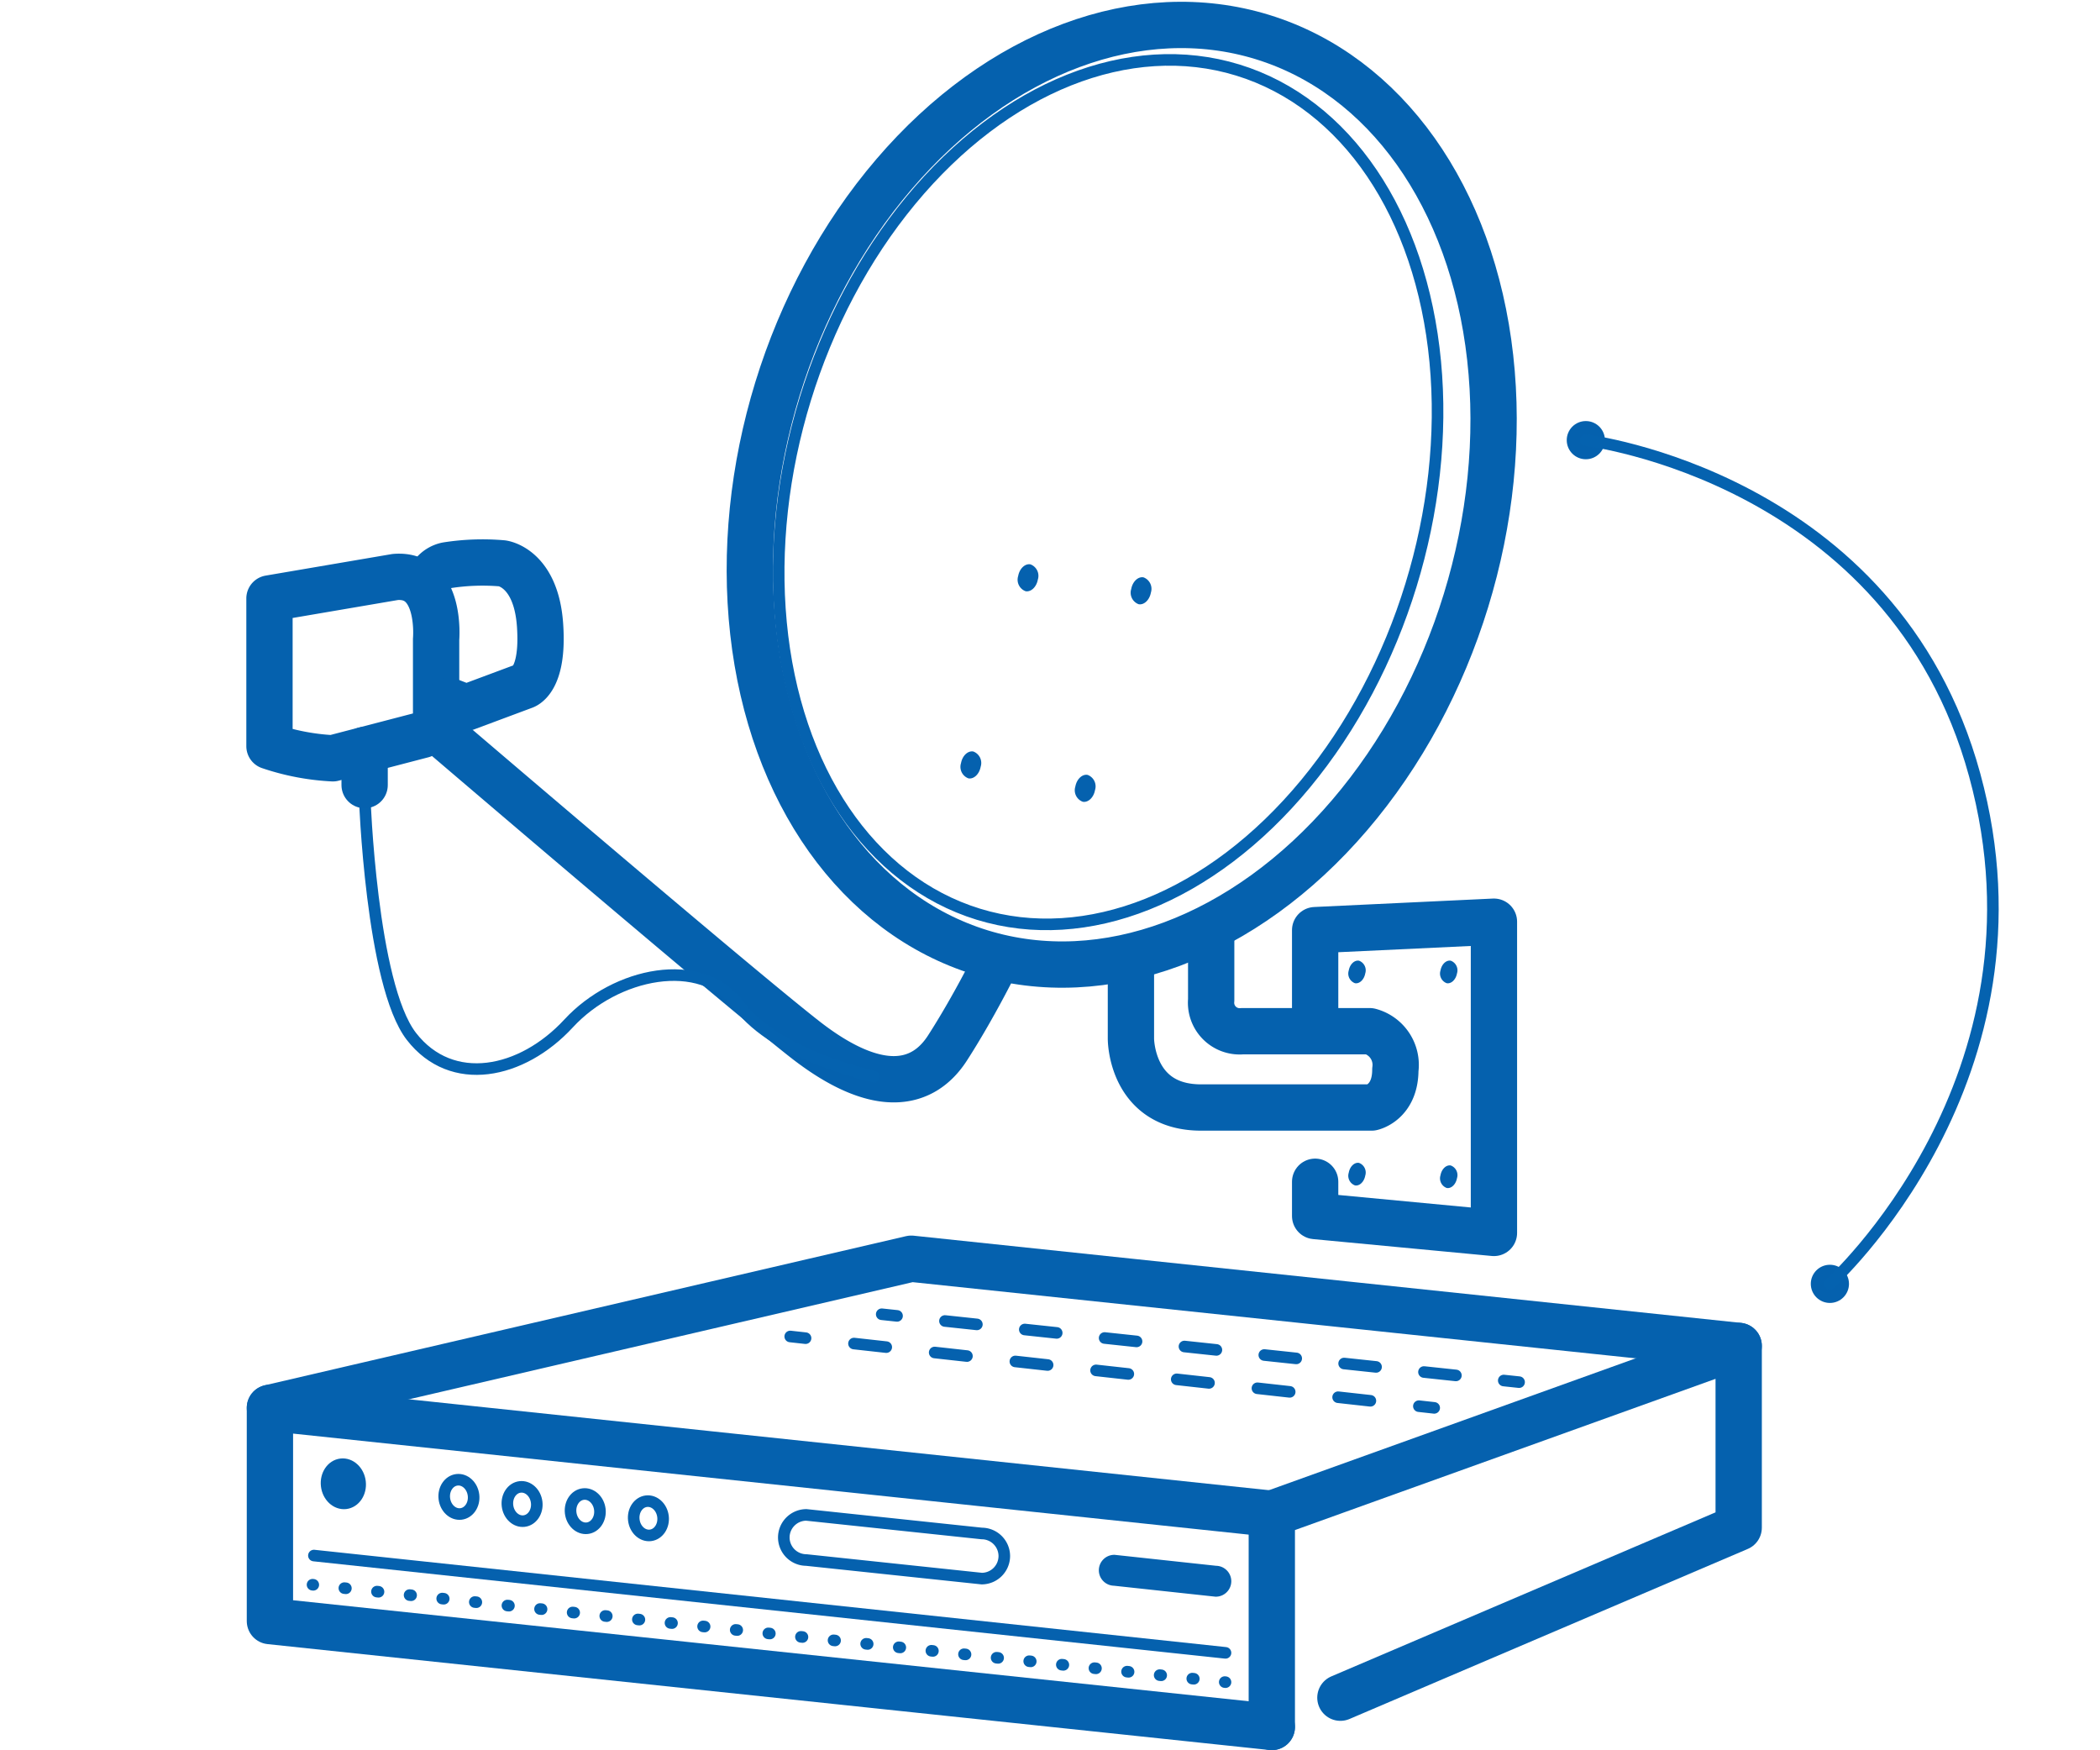 <svg xmlns="http://www.w3.org/2000/svg" viewBox="0 0 136.063 113.386"><defs><style>.cls-1,.cls-3,.cls-4,.cls-5,.cls-6,.cls-8{fill:none;}.cls-1,.cls-2,.cls-3,.cls-4,.cls-5,.cls-6{stroke:#0561ae;}.cls-1,.cls-2,.cls-3,.cls-4,.cls-5,.cls-6,.cls-8{stroke-linecap:round;stroke-linejoin:round;}.cls-1{stroke-width:3px;}.cls-2,.cls-7{fill:#0561ae;}.cls-2,.cls-3,.cls-4,.cls-5,.cls-6,.cls-8{stroke-width:0.75px;}.cls-4{stroke-dasharray:0.101 2.024;}.cls-5{stroke-dasharray:2.081 3.121;}.cls-6{stroke-dasharray:2.104 3.156;}.cls-8{stroke:#0562af;}</style></defs><g id="Слой_1" data-name="Слой 1"><polyline class="cls-1" points="82.403 111.876 17.489 105.016 17.489 91.204 82.403 98.065"/><polyline class="cls-1" points="86.847 109.979 112.653 98.963 112.653 87.19 82.403 98.065 82.403 111.876"/><polyline class="cls-1" points="17.489 91.204 59.041 81.542 112.653 87.19"/><ellipse class="cls-2" cx="22.246" cy="96.123" rx="1.087" ry="1.272" transform="translate(-11.061 3.251) rotate(-6.699)"/><ellipse class="cls-3" cx="29.735" cy="96.97" rx="0.952" ry="1.114" transform="translate(-11.109 4.131) rotate(-6.699)"/><ellipse class="cls-3" cx="33.827" cy="97.432" rx="0.952" ry="1.114" transform="translate(-11.135 4.611) rotate(-6.699)"/><ellipse class="cls-3" cx="37.92" cy="97.894" rx="0.952" ry="1.114" transform="translate(-11.161 5.092) rotate(-6.699)"/><ellipse class="cls-3" cx="42.012" cy="98.357" rx="0.952" ry="1.114" transform="translate(-11.187 5.572) rotate(-6.699)"/><line class="cls-3" x1="20.338" y1="100.771" x2="79.403" y2="107.074"/><line class="cls-3" x1="20.249" y1="102.661" x2="20.299" y2="102.666"/><line class="cls-4" x1="22.311" y1="102.881" x2="78.347" y2="108.86"/><line class="cls-3" x1="79.353" y1="108.968" x2="79.403" y2="108.973"/><line class="cls-3" x1="57.128" y1="85.139" x2="58.122" y2="85.245"/><line class="cls-5" x1="61.225" y1="85.576" x2="95.879" y2="89.267"/><line class="cls-3" x1="97.431" y1="89.432" x2="98.425" y2="89.538"/><line class="cls-3" x1="51.2" y1="86.579" x2="52.194" y2="86.689"/><line class="cls-6" x1="55.331" y1="87.037" x2="90.362" y2="90.92"/><line class="cls-3" x1="91.931" y1="91.094" x2="92.925" y2="91.204"/><path class="cls-3" d="M63.61,102.264l-11.365-1.203a1.466,1.466,0,0,1-1.461-1.461h0A1.466,1.466,0,0,1,52.245,98.138l11.365,1.203a1.466,1.466,0,0,1,1.461,1.461h0A1.466,1.466,0,0,1,63.61,102.264Z"/><path class="cls-2" d="M78.777,103.061l-6.58-.71a.628.628,0,0,1-.626-.626h0a.628.628,0,0,1,.626-.626l6.58.71a.628.628,0,0,1,.626.626h0A.628.628,0,0,1,78.777,103.061Z"/><circle class="cls-7" cx="102.749" cy="28.514" r="1.237"/><circle class="cls-7" cx="118.562" cy="83.17" r="1.237"/><path class="cls-8" d="M102.749,28.514s19.903,2.375,25.191,21.677c5.392,19.682-9.378,32.979-9.378,32.979"/><path class="cls-7" d="M69.674,50.953a.794.794,0,0,0,.479.986c.352.064.708-.273.795-.754a.794.794,0,0,0-.479-.986C70.118,50.135,69.762,50.472,69.674,50.953Z"/><path class="cls-7" d="M93.333,62.867a.665.665,0,0,0,.401.826c.295.054.593-.229.666-.631a.665.665,0,0,0-.401-.826C93.705,62.182,93.406,62.464,93.333,62.867Z"/><path class="cls-7" d="M93.333,76.133a.665.665,0,0,0,.401.826c.295.054.593-.229.666-.631a.665.665,0,0,0-.401-.826C93.705,75.447,93.406,75.73,93.333,76.133Z"/><path class="cls-7" d="M87.389,75.966a.665.665,0,0,0,.401.826c.295.054.593-.229.666-.631a.665.665,0,0,0-.401-.826C87.76,75.281,87.462,75.563,87.389,75.966Z"/><path class="cls-7" d="M87.389,62.867a.665.665,0,0,0,.401.826c.295.054.593-.229.666-.631a.665.665,0,0,0-.401-.826C87.76,62.182,87.462,62.464,87.389,62.867Z"/><path class="cls-7" d="M62.266,49.437a.794.794,0,0,0,.479.986c.352.064.708-.273.795-.754a.794.794,0,0,0-.479-.986C62.709,48.62,62.353,48.957,62.266,49.437Z"/><path class="cls-7" d="M65.97,37.314a.794.794,0,0,0,.479.986c.352.064.708-.273.795-.754a.794.794,0,0,0-.479-.986C66.413,36.496,66.057,36.834,65.97,37.314Z"/><path class="cls-7" d="M73.295,38.156a.794.794,0,0,0,.479.986c.352.064.708-.273.795-.754a.794.794,0,0,0-.479-.986C73.738,37.338,73.382,37.675,73.295,38.156Z"/><ellipse class="cls-8" cx="71.798" cy="31.881" rx="28.606" ry="20.527" transform="translate(20.228 91.143) rotate(-72.913)"/><ellipse class="cls-1" cx="72.678" cy="32.051" rx="31.022" ry="23.335" transform="translate(20.687 92.104) rotate(-72.913)"/><path class="cls-1" d="M64.5,62.383s-1.431,2.905-3.115,5.514c-1.616,2.505-4.588,3.073-9.261-.589s-23.868-20.079-23.868-20.079V41.42s.379-4.294-2.652-4.041L17.46,38.768V48.339a15.117,15.117,0,0,0,4.103.784L27.372,47.608"/><path class="cls-1" d="M27.729,38.217a1.533,1.533,0,0,1,1.221-1.596,14.884,14.884,0,0,1,3.599-.126s2.181.261,2.442,3.999c.253,3.62-1.052,3.957-1.052,3.957L30.213,45.84l-1.137-.442"/><path class="cls-8" d="M23.625,51.565s.421,12.208,3.031,15.575c2.61,3.368,7.156,2.442,10.187-.842s8.587-4.462,11.029-1.179,8.756,4.63,8.756,4.63"/><path class="cls-1" d="M73.275,62.299V67.302s0,4.444,4.544,4.444h11.054s1.534-.315,1.534-2.444a2.257,2.257,0,0,0-1.66-2.499H80.496a1.852,1.852,0,0,1-2.021-2.021V60.321"/><polyline class="cls-1" points="85.211 66.488 85.211 60.256 96.795 59.709 96.795 79.871 85.211 78.776 85.211 76.556"/><line class="cls-1" x1="23.625" y1="48.585" x2="23.625" y2="50.858"/></g></svg>